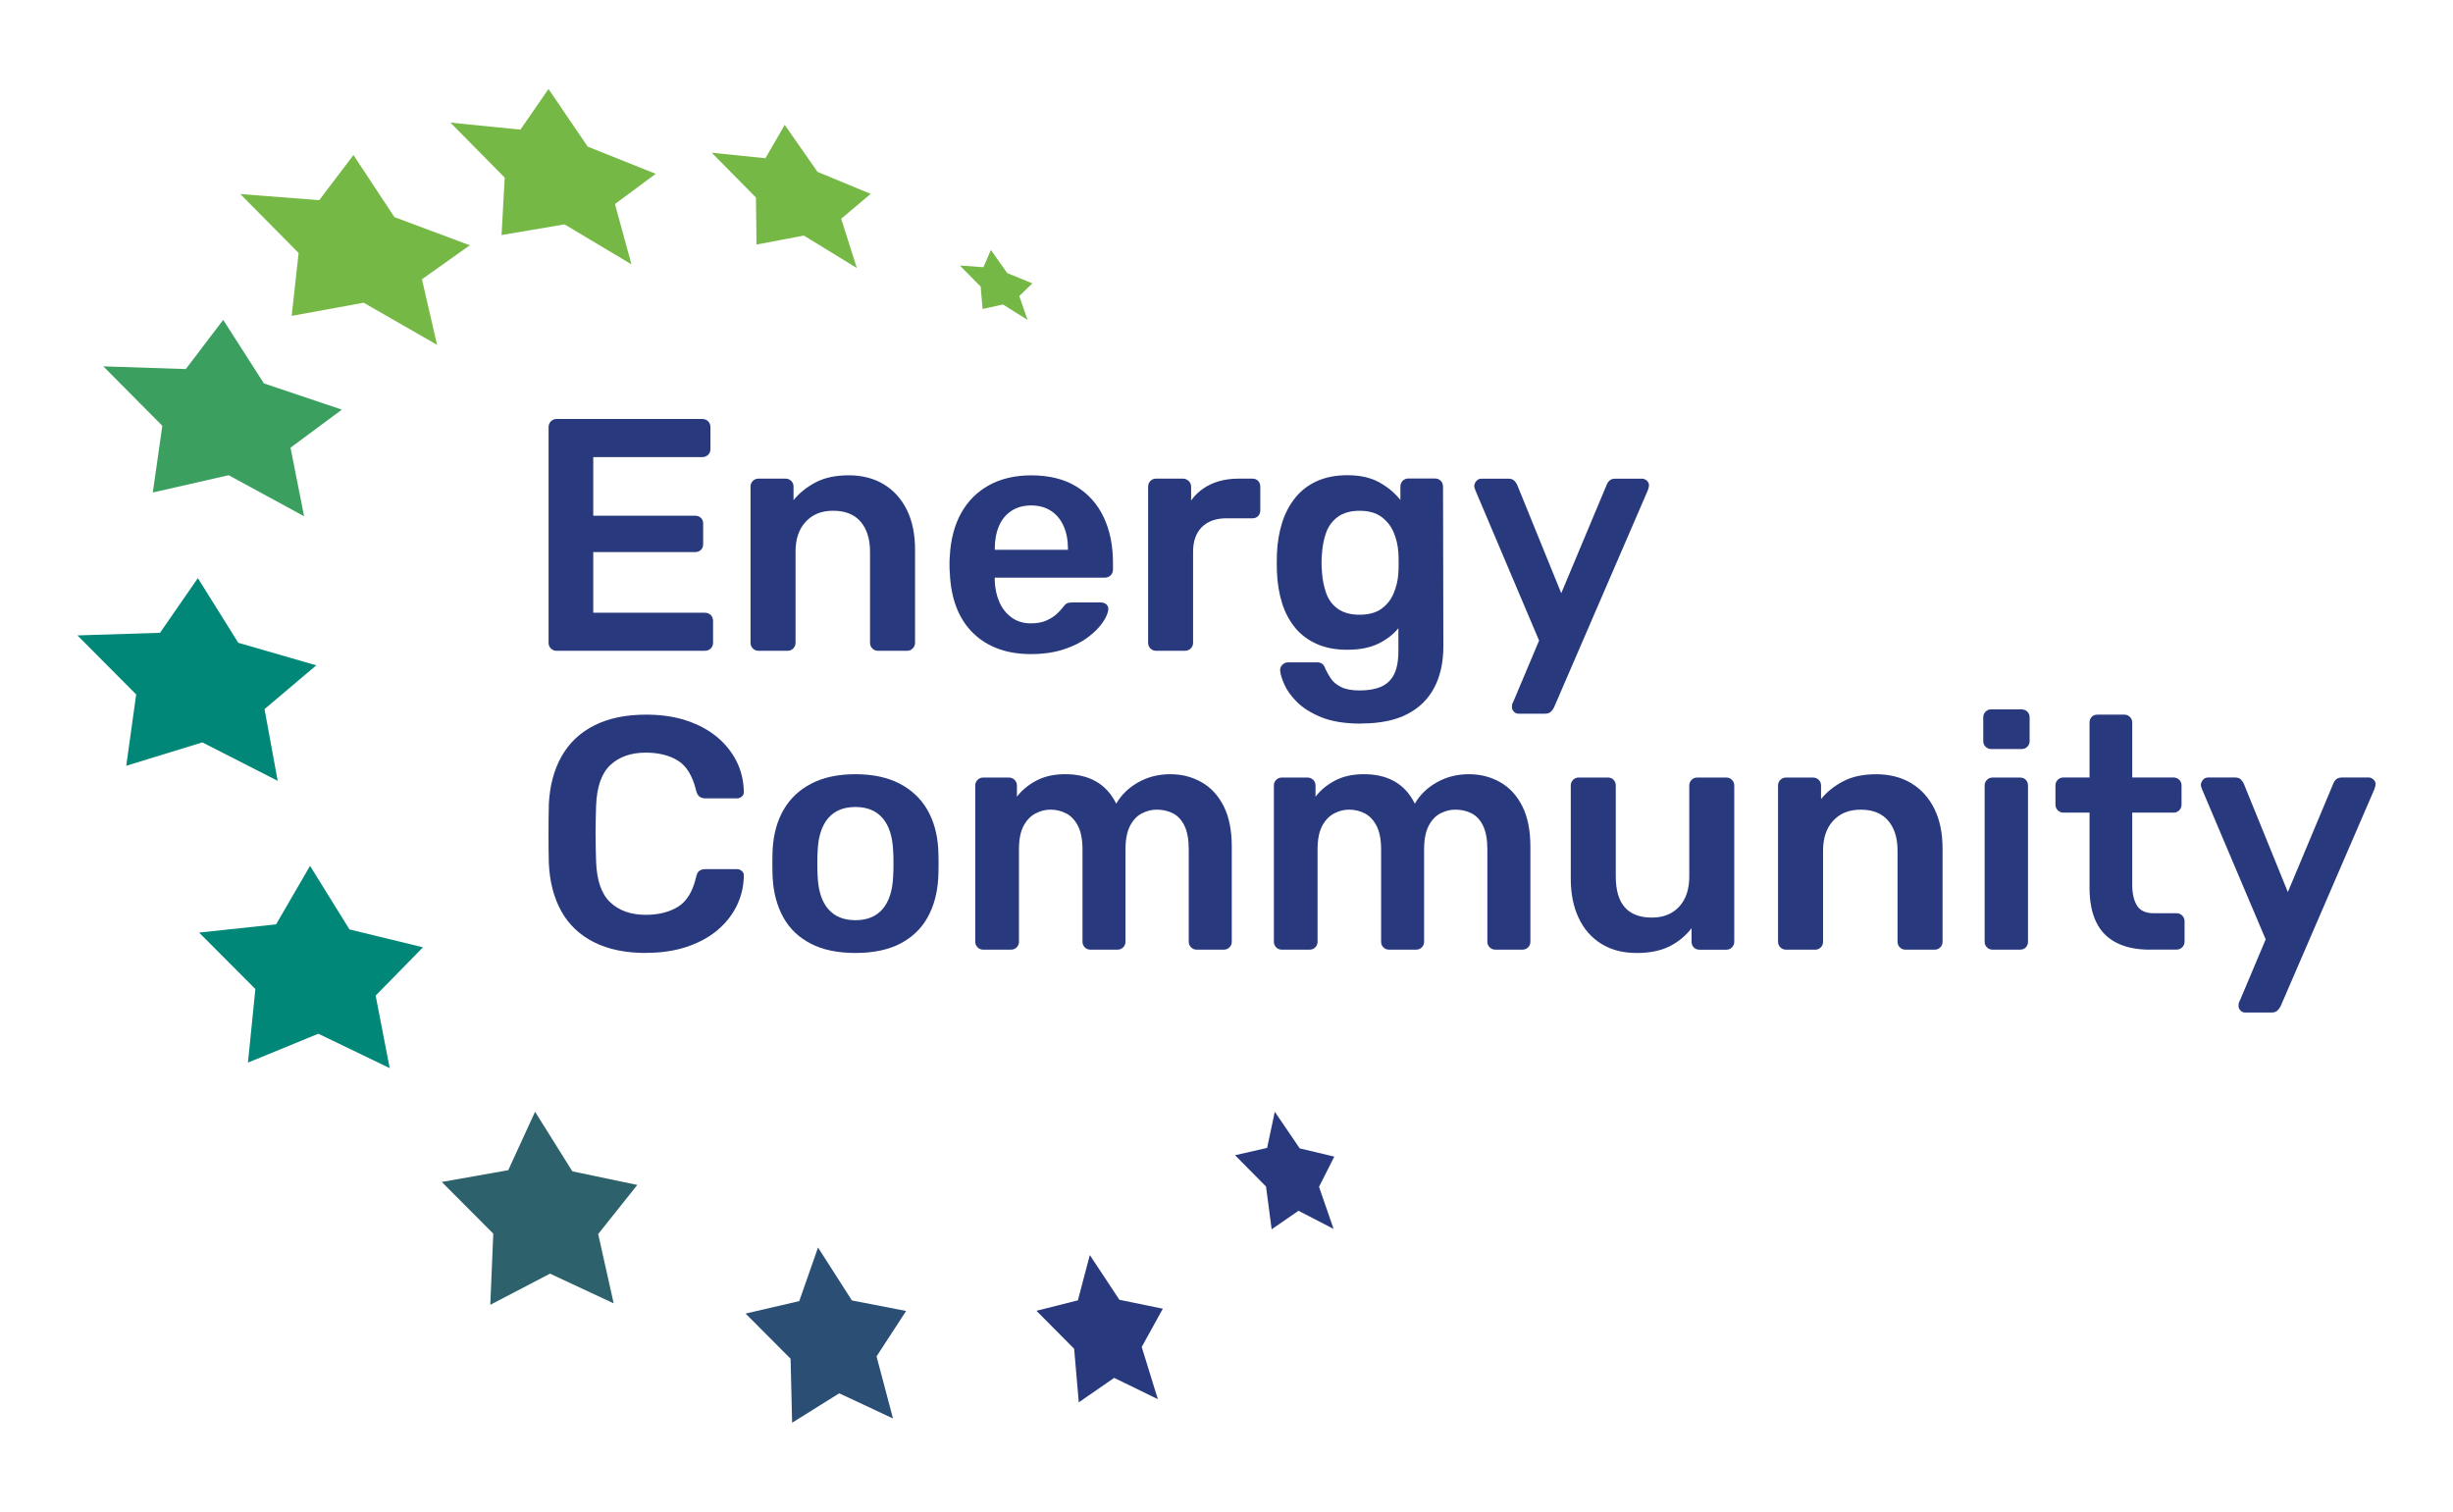 <?xml version="1.0" encoding="UTF-8"?><svg id="Layer_1" xmlns="http://www.w3.org/2000/svg" viewBox="0 0 693.8 427.58"><defs><style>.cls-1{fill:#76b846;}.cls-2{fill:#3ba05f;}.cls-3{fill:#2b4e75;}.cls-4{fill:#008777;}.cls-5{fill:#2d626c;}.cls-6{fill:#28397d;}</style></defs><polygon class="cls-1" points="237.92 61.87 246.26 54.84 231.22 48.61 221.95 35.31 216.49 44.76 201.31 43.2 213.81 55.87 213.97 69.17 227.36 66.63 242.35 75.82 237.92 61.87"/><polygon class="cls-1" points="173.93 57.71 185.46 49.17 166.22 41.47 155.14 25.17 147.19 36.67 127.39 34.68 142.75 50.24 141.86 66.48 159.66 63.46 178.6 74.77 173.93 57.71"/><polygon class="cls-1" points="82.5 89.34 102.85 85.62 123.62 97.54 119.34 78.99 132.89 69.38 111.56 61.41 99.97 43.85 90.29 56.61 67.97 54.89 84.46 71.55 82.5 89.34"/><polygon class="cls-2" points="43.22 139.3 64.67 134.41 86.01 146.02 82.17 126.63 96.69 115.86 74.65 108.45 63.13 90.47 52.55 104.39 29.22 103.62 45.91 120.43 43.22 139.3"/><polygon class="cls-4" points="57.23 209.98 78.54 220.85 74.82 200.57 89.45 188.18 67.39 181.81 55.96 163.52 45.27 178.98 21.9 179.72 38.52 196.42 35.71 216.59 57.23 209.98"/><polygon class="cls-4" points="98.84 262.88 87.69 244.9 78.09 261.45 56.31 263.77 72.23 279.74 70.13 300.55 90.04 292.38 110.22 302.11 106.25 281.6 119.63 267.94 98.84 262.88"/><polygon class="cls-5" points="161.88 331.3 151.34 314.45 143.75 330.98 124.95 334.31 139.52 348.93 138.67 369.06 155.57 360.24 173.57 368.64 169.19 349.04 180.25 335.15 161.88 331.3"/><polygon class="cls-3" points="240.95 367.82 231.37 352.85 226.06 368.01 210.88 371.53 223.61 384.31 224.04 402.41 237.36 394.09 252.57 401.2 247.92 383.65 256.29 370.8 240.95 367.82"/><polygon class="cls-6" points="316.6 367.63 308.24 354.98 304.87 367.79 293.15 370.75 303.81 381.49 305.12 396.64 315.13 389.72 327.48 395.74 322.92 380.98 328.89 370.16 316.6 367.63"/><polygon class="cls-6" points="367.61 324.81 360.56 314.45 358.39 324.67 349.32 326.75 358.08 335.6 359.67 347.7 367.26 342.46 377.19 347.59 373.07 335.68 377.39 327.14 367.61 324.81"/><polygon class="cls-1" points="284.88 77.24 280.26 70.7 278.15 75.58 271.49 75.1 277.37 81.07 277.91 87.4 283.66 86.12 290.62 90.47 288.29 83.74 291.99 80.14 284.88 77.24"/><path class="cls-6" d="M157.4,184.07c-.62,0-1.16-.22-1.59-.66-.44-.44-.65-.97-.65-1.59v-60.96c0-.69.22-1.25.65-1.69.44-.44.97-.66,1.59-.66h41.2c.69,0,1.25.22,1.69.66.44.44.65,1,.65,1.69v6.18c0,.62-.22,1.16-.65,1.59-.44.44-1,.66-1.69.66h-30.81v16.57h28.75c.69,0,1.25.2,1.69.61.44.41.65.95.65,1.64v5.8c0,.69-.22,1.23-.65,1.64-.44.41-1,.61-1.69.61h-28.75v17.14h31.55c.69,0,1.25.22,1.69.65.44.44.65,1,.65,1.69v6.18c0,.62-.22,1.16-.65,1.59s-1,.66-1.69.66h-41.95Z"/><path class="cls-6" d="M214.52,184.07c-.63,0-1.16-.22-1.59-.66-.44-.44-.65-.97-.65-1.59v-44.2c0-.62.22-1.15.65-1.59.44-.44.97-.65,1.59-.65h7.68c.62,0,1.16.22,1.59.65.44.44.65.97.65,1.59v3.84c1.62-2,3.7-3.67,6.23-5.01,2.53-1.34,5.66-2.01,9.41-2.01s7.12.86,9.93,2.57c2.81,1.72,4.98,4.14,6.51,7.26,1.53,3.12,2.29,6.87,2.29,11.24v26.31c0,.62-.22,1.16-.66,1.59-.44.44-.97.66-1.59.66h-8.24c-.63,0-1.16-.22-1.59-.66-.44-.44-.65-.97-.65-1.59v-25.75c0-3.62-.89-6.46-2.67-8.52-1.78-2.06-4.36-3.09-7.73-3.09s-5.84,1.03-7.77,3.09c-1.94,2.06-2.9,4.9-2.9,8.52v25.75c0,.62-.22,1.16-.65,1.59-.44.44-.97.66-1.59.66h-8.24Z"/><path class="cls-6" d="M291.67,185.01c-6.93,0-12.42-2-16.48-5.99-4.06-3.99-6.24-9.67-6.55-17.04-.06-.62-.09-1.42-.09-2.39s.03-1.73.09-2.29c.25-4.74,1.33-8.82,3.23-12.22,1.9-3.4,4.54-6.02,7.91-7.87,3.37-1.84,7.33-2.76,11.89-2.76,5.06,0,9.3,1.05,12.73,3.14,3.43,2.09,6.02,5,7.77,8.71,1.75,3.71,2.62,8.01,2.62,12.87v1.97c0,.63-.22,1.16-.66,1.59-.44.44-1,.65-1.69.65h-31.09v.75c.06,2.19.48,4.2,1.26,6.04.78,1.84,1.93,3.32,3.46,4.45,1.53,1.12,3.35,1.69,5.48,1.69,1.75,0,3.21-.26,4.4-.8,1.19-.53,2.15-1.14,2.9-1.83.75-.69,1.28-1.25,1.59-1.69.56-.75,1.01-1.2,1.36-1.36.34-.15.86-.23,1.54-.23h8.05c.62,0,1.14.19,1.55.56.4.38.58.84.52,1.4-.06,1-.58,2.22-1.55,3.65-.97,1.44-2.36,2.84-4.17,4.21-1.81,1.37-4.07,2.51-6.79,3.42-2.72.9-5.82,1.36-9.32,1.36M281.37,155.51h20.69v-.28c0-2.43-.41-4.57-1.22-6.41-.81-1.84-2-3.28-3.56-4.31-1.56-1.03-3.43-1.55-5.62-1.55s-4.06.52-5.62,1.55-2.73,2.47-3.51,4.31c-.78,1.84-1.17,3.98-1.17,6.41v.28Z"/><path class="cls-6" d="M326.97,184.07c-.63,0-1.16-.22-1.59-.66-.44-.44-.65-.97-.65-1.59v-44.1c0-.69.22-1.25.65-1.69.44-.44.97-.65,1.59-.65h7.58c.62,0,1.17.22,1.64.65.47.44.7,1,.7,1.69v3.84c1.44-2,3.29-3.52,5.57-4.59,2.28-1.06,4.92-1.59,7.91-1.59h3.84c.69,0,1.23.22,1.64.65.4.44.61.97.61,1.59v6.74c0,.62-.2,1.16-.61,1.59-.41.44-.95.65-1.64.65h-7.3c-3,0-5.32.83-6.98,2.48-1.65,1.66-2.48,3.98-2.48,6.98v25.75c0,.62-.22,1.16-.65,1.59-.44.44-1,.66-1.69.66h-8.15Z"/><path class="cls-6" d="M385.02,204.67c-4.56,0-8.3-.59-11.24-1.78-2.93-1.19-5.24-2.62-6.93-4.31-1.69-1.69-2.89-3.36-3.6-5.01-.72-1.65-1.11-2.95-1.17-3.89-.06-.62.14-1.17.61-1.64.47-.47,1.01-.7,1.64-.7h8.15c.62,0,1.12.14,1.5.42.37.28.69.79.94,1.54.38.81.87,1.69,1.5,2.62.62.94,1.57,1.73,2.86,2.39,1.28.65,3.04.98,5.29.98,2.37,0,4.37-.34,5.99-1.03,1.62-.69,2.86-1.84,3.7-3.46.84-1.62,1.26-3.87,1.26-6.74v-6.37c-1.5,1.81-3.42,3.28-5.76,4.4-2.34,1.12-5.23,1.69-8.66,1.69s-6.2-.55-8.66-1.64c-2.47-1.09-4.51-2.62-6.13-4.59-1.62-1.97-2.86-4.29-3.7-6.98-.84-2.68-1.33-5.65-1.45-8.9-.06-1.69-.06-3.37,0-5.06.13-3.12.61-6.02,1.45-8.71.84-2.68,2.08-5.04,3.7-7.07,1.62-2.03,3.66-3.61,6.13-4.73,2.47-1.12,5.35-1.69,8.66-1.69,3.56,0,6.55.67,8.99,2.01,2.43,1.34,4.43,3.01,5.99,5.01v-3.75c0-.69.22-1.25.65-1.69s.97-.65,1.59-.65h7.58c.62,0,1.16.22,1.59.65.44.44.65,1,.65,1.69l.09,45.13c0,4.49-.84,8.36-2.53,11.61-1.69,3.25-4.23,5.76-7.63,7.54-3.4,1.78-7.76,2.67-13.06,2.67M384.55,173.87c2.56,0,4.62-.56,6.18-1.69,1.56-1.12,2.71-2.59,3.46-4.4.75-1.81,1.19-3.65,1.31-5.52.06-.81.09-1.84.09-3.09s-.03-2.25-.09-3c-.13-1.93-.56-3.79-1.31-5.57-.75-1.78-1.9-3.25-3.46-4.4-1.56-1.15-3.62-1.73-6.18-1.73s-4.62.58-6.18,1.73c-1.56,1.16-2.67,2.67-3.32,4.54-.66,1.87-1.05,3.93-1.17,6.18-.13,1.5-.13,3.03,0,4.59.13,2.19.52,4.23,1.17,6.13.65,1.91,1.76,3.42,3.32,4.54,1.56,1.12,3.62,1.69,6.18,1.69"/><path class="cls-6" d="M429.5,201.86c-.5,0-.94-.19-1.31-.56-.37-.37-.56-.81-.56-1.31,0-.25.01-.48.05-.7.03-.22.14-.48.33-.79l7.3-17.32-17.98-42.42c-.25-.62-.37-1.06-.37-1.31.06-.56.28-1.04.66-1.45.37-.41.84-.61,1.4-.61h7.58c.75,0,1.31.19,1.69.56.37.37.65.78.84,1.22l12.45,30.62,12.83-30.62c.19-.5.47-.92.84-1.26.37-.34.94-.52,1.69-.52h7.49c.5,0,.95.19,1.36.56.4.37.61.81.61,1.31,0,.37-.13.87-.37,1.5l-26.5,61.33c-.25.5-.56.92-.94,1.26-.37.34-.94.52-1.69.52h-7.4Z"/><path class="cls-6" d="M182.76,269.54c-5.81,0-10.72-1.01-14.75-3.04-4.03-2.03-7.1-4.93-9.22-8.71-2.12-3.78-3.31-8.32-3.56-13.62-.06-2.56-.09-5.31-.09-8.24s.03-5.74.09-8.43c.25-5.24,1.45-9.77,3.61-13.58,2.15-3.81,5.24-6.72,9.27-8.75,4.03-2.03,8.91-3.04,14.66-3.04,4.24,0,8.05.56,11.42,1.68,3.37,1.12,6.24,2.67,8.61,4.64,2.37,1.97,4.21,4.26,5.52,6.88,1.31,2.62,2,5.46,2.06,8.52.06.56-.11,1.03-.52,1.4-.41.38-.89.56-1.45.56h-8.9c-.69,0-1.25-.17-1.69-.52-.44-.34-.75-.92-.94-1.73-1-4.12-2.72-6.93-5.15-8.43-2.43-1.5-5.46-2.25-9.08-2.25-4.18,0-7.52,1.17-10.02,3.51-2.5,2.34-3.84,6.2-4.03,11.56-.19,5.12-.19,10.36,0,15.73.19,5.37,1.53,9.22,4.03,11.56,2.5,2.34,5.84,3.51,10.02,3.51,3.62,0,6.66-.76,9.13-2.29,2.47-1.53,4.17-4.32,5.1-8.38.19-.87.5-1.47.94-1.78.44-.31,1-.47,1.69-.47h8.9c.56,0,1.05.19,1.45.56.4.37.58.84.52,1.4-.06,3.06-.75,5.9-2.06,8.52-1.31,2.62-3.15,4.92-5.52,6.88-2.37,1.97-5.24,3.51-8.61,4.63-3.37,1.12-7.18,1.69-11.42,1.69"/><path class="cls-6" d="M241.94,269.54c-5,0-9.19-.87-12.59-2.62-3.4-1.75-5.99-4.21-7.77-7.4-1.78-3.18-2.79-6.9-3.04-11.14-.06-1.12-.09-2.5-.09-4.12s.03-3,.09-4.12c.25-4.31,1.3-8.04,3.14-11.19,1.84-3.15,4.46-5.6,7.86-7.35,3.4-1.75,7.54-2.62,12.41-2.62s9,.88,12.41,2.62c3.4,1.75,6.02,4.2,7.87,7.35,1.84,3.15,2.89,6.88,3.14,11.19.06,1.12.09,2.5.09,4.12s-.03,3-.09,4.12c-.25,4.25-1.26,7.96-3.04,11.14-1.78,3.18-4.37,5.65-7.77,7.4-3.4,1.75-7.6,2.62-12.59,2.62M241.94,260.27c3.31,0,5.87-1.04,7.68-3.14,1.81-2.09,2.81-5.16,3-9.22.06-.94.09-2.15.09-3.65s-.03-2.72-.09-3.65c-.19-4.06-1.19-7.13-3-9.22-1.81-2.09-4.37-3.14-7.68-3.14s-5.87,1.05-7.68,3.14c-1.81,2.09-2.81,5.17-3,9.22-.06.94-.09,2.15-.09,3.65s.03,2.72.09,3.65c.19,4.06,1.18,7.13,3,9.22,1.81,2.09,4.37,3.14,7.68,3.14"/><path class="cls-6" d="M278.08,268.6c-.63,0-1.16-.22-1.59-.65-.44-.44-.65-.97-.65-1.59v-44.19c0-.62.22-1.16.65-1.59.44-.44.97-.65,1.59-.65h7.3c.62,0,1.15.22,1.59.65.44.44.65.97.65,1.59v3.18c1.31-1.75,3.07-3.23,5.29-4.45,2.22-1.22,4.85-1.86,7.91-1.92,7.12-.13,12.08,2.65,14.89,8.33,1.44-2.5,3.51-4.51,6.23-6.04,2.72-1.53,5.73-2.29,9.04-2.29s6.19.75,8.85,2.25c2.65,1.5,4.74,3.76,6.27,6.79,1.53,3.03,2.29,6.85,2.29,11.47v26.87c0,.63-.22,1.16-.65,1.59-.44.44-.97.65-1.59.65h-7.68c-.62,0-1.16-.22-1.59-.65-.44-.44-.66-.97-.66-1.59v-26.12c0-2.81-.41-5.04-1.22-6.7-.81-1.65-1.9-2.82-3.28-3.51-1.37-.69-2.9-1.03-4.59-1.03-1.37,0-2.75.34-4.12,1.03-1.37.69-2.5,1.86-3.37,3.51-.87,1.66-1.31,3.89-1.31,6.7v26.12c0,.63-.22,1.16-.65,1.59s-.97.65-1.59.65h-7.68c-.63,0-1.16-.22-1.59-.65-.44-.44-.65-.97-.65-1.59v-26.12c0-2.81-.44-5.04-1.31-6.7-.88-1.65-2-2.82-3.37-3.51-1.37-.69-2.84-1.03-4.4-1.03-1.44,0-2.84.36-4.21,1.08-1.37.72-2.5,1.89-3.37,3.51-.87,1.62-1.31,3.84-1.31,6.65v26.12c0,.63-.22,1.16-.65,1.59-.44.44-.97.65-1.59.65h-7.87Z"/><path class="cls-6" d="M362.54,268.6c-.63,0-1.16-.22-1.59-.65-.44-.44-.65-.97-.65-1.59v-44.19c0-.62.22-1.16.65-1.59.44-.44.97-.65,1.59-.65h7.3c.62,0,1.15.22,1.59.65.44.44.65.97.65,1.59v3.18c1.31-1.75,3.07-3.23,5.29-4.45,2.22-1.22,4.85-1.86,7.91-1.92,7.12-.13,12.08,2.65,14.89,8.33,1.44-2.5,3.51-4.51,6.23-6.04,2.72-1.53,5.73-2.29,9.04-2.29s6.19.75,8.85,2.25c2.65,1.5,4.74,3.76,6.27,6.79,1.53,3.03,2.29,6.85,2.29,11.47v26.87c0,.63-.22,1.16-.65,1.59-.44.44-.97.65-1.59.65h-7.68c-.62,0-1.16-.22-1.59-.65-.44-.44-.66-.97-.66-1.59v-26.12c0-2.81-.41-5.04-1.22-6.7-.81-1.65-1.9-2.82-3.28-3.51-1.37-.69-2.9-1.03-4.59-1.03-1.37,0-2.75.34-4.12,1.03-1.37.69-2.5,1.86-3.37,3.51-.87,1.66-1.31,3.89-1.31,6.7v26.12c0,.63-.22,1.16-.65,1.59s-.97.65-1.59.65h-7.68c-.63,0-1.16-.22-1.59-.65-.44-.44-.65-.97-.65-1.59v-26.12c0-2.81-.44-5.04-1.31-6.7-.87-1.65-2-2.82-3.37-3.51-1.37-.69-2.84-1.03-4.4-1.03-1.44,0-2.84.36-4.21,1.08-1.37.72-2.5,1.89-3.37,3.51-.87,1.62-1.31,3.84-1.31,6.65v26.12c0,.63-.22,1.16-.65,1.59-.44.44-.97.65-1.59.65h-7.87Z"/><path class="cls-6" d="M462.82,269.54c-3.81,0-7.1-.86-9.88-2.57-2.78-1.72-4.92-4.15-6.42-7.3-1.5-3.15-2.25-6.88-2.25-11.19v-26.31c0-.62.22-1.15.65-1.59.44-.44.97-.66,1.59-.66h8.24c.69,0,1.23.22,1.64.66s.61.97.61,1.59v25.75c0,7.74,3.4,11.61,10.21,11.61,3.25,0,5.82-1.03,7.72-3.09,1.9-2.06,2.86-4.9,2.86-8.52v-25.75c0-.62.22-1.15.65-1.59.44-.44.97-.66,1.59-.66h8.24c.62,0,1.15.22,1.59.66.44.44.65.97.65,1.59v44.2c0,.62-.22,1.16-.65,1.59-.44.44-.97.65-1.59.65h-7.58c-.69,0-1.23-.22-1.64-.65-.41-.44-.61-.97-.61-1.59v-3.84c-1.69,2.19-3.78,3.9-6.27,5.15-2.5,1.25-5.62,1.87-9.36,1.87"/><path class="cls-6" d="M505.14,268.6c-.63,0-1.16-.22-1.59-.65-.44-.44-.65-.97-.65-1.59v-44.19c0-.62.22-1.16.65-1.59.44-.44.97-.65,1.59-.65h7.68c.62,0,1.15.22,1.59.65.44.44.65.97.65,1.59v3.84c1.62-2,3.7-3.67,6.23-5.01,2.53-1.34,5.66-2.01,9.41-2.01s7.12.86,9.93,2.57c2.81,1.72,4.98,4.14,6.51,7.26,1.53,3.12,2.29,6.87,2.29,11.24v26.31c0,.63-.22,1.16-.66,1.59-.44.44-.97.65-1.59.65h-8.24c-.63,0-1.16-.22-1.59-.65-.44-.44-.65-.97-.65-1.59v-25.75c0-3.62-.89-6.46-2.67-8.52-1.78-2.06-4.36-3.09-7.73-3.09s-5.84,1.03-7.77,3.09c-1.94,2.06-2.9,4.9-2.9,8.52v25.75c0,.63-.22,1.16-.65,1.59-.44.44-.97.65-1.59.65h-8.24Z"/><path class="cls-6" d="M563.19,211.86c-.62,0-1.16-.22-1.59-.65-.44-.44-.66-.97-.66-1.59v-6.74c0-.62.22-1.15.66-1.59s.97-.65,1.59-.65h8.52c.69,0,1.25.22,1.69.65.44.44.65.97.65,1.59v6.74c0,.62-.22,1.16-.65,1.59-.44.44-1,.65-1.69.65h-8.52ZM563.57,268.6c-.63,0-1.16-.22-1.59-.65-.44-.44-.65-.97-.65-1.59v-44.19c0-.62.22-1.16.65-1.59.44-.44.97-.65,1.59-.65h7.77c.69,0,1.23.22,1.64.65.41.44.61.97.61,1.59v44.19c0,.63-.2,1.16-.61,1.59-.41.44-.95.65-1.64.65h-7.77Z"/><path class="cls-6" d="M608.04,268.6c-3.75,0-6.9-.65-9.46-1.97-2.56-1.31-4.46-3.26-5.71-5.85-1.25-2.59-1.87-5.82-1.87-9.69v-21.25h-7.4c-.63,0-1.16-.22-1.59-.66-.44-.44-.65-1-.65-1.69v-5.34c0-.62.22-1.16.65-1.59.44-.44.97-.65,1.59-.65h7.4v-15.54c0-.62.2-1.15.61-1.59.4-.44.95-.65,1.64-.65h7.58c.62,0,1.16.22,1.59.65.44.44.65.97.65,1.59v15.54h11.71c.62,0,1.15.22,1.59.65.44.44.65.97.65,1.59v5.34c0,.69-.22,1.25-.65,1.69-.44.44-.97.66-1.59.66h-11.71v20.32c0,2.56.45,4.56,1.36,5.99.9,1.44,2.48,2.15,4.73,2.15h6.46c.62,0,1.15.22,1.59.65.44.44.66.97.66,1.59v5.8c0,.63-.22,1.16-.66,1.59s-.97.65-1.59.65h-7.58Z"/><path class="cls-6" d="M635.01,286.39c-.5,0-.94-.19-1.31-.56-.37-.37-.56-.81-.56-1.31,0-.25.01-.48.05-.7.03-.22.14-.49.33-.8l7.3-17.32-17.98-42.42c-.25-.62-.37-1.06-.37-1.31.06-.56.28-1.04.66-1.45.37-.4.84-.61,1.4-.61h7.58c.75,0,1.31.19,1.69.56s.65.78.84,1.22l12.45,30.62,12.83-30.62c.19-.5.47-.92.84-1.26.37-.34.94-.52,1.69-.52h7.49c.5,0,.95.19,1.36.56.4.37.61.81.61,1.31,0,.37-.13.87-.37,1.5l-26.5,61.33c-.25.5-.56.92-.94,1.26-.37.34-.93.52-1.69.52h-7.4Z"/></svg>